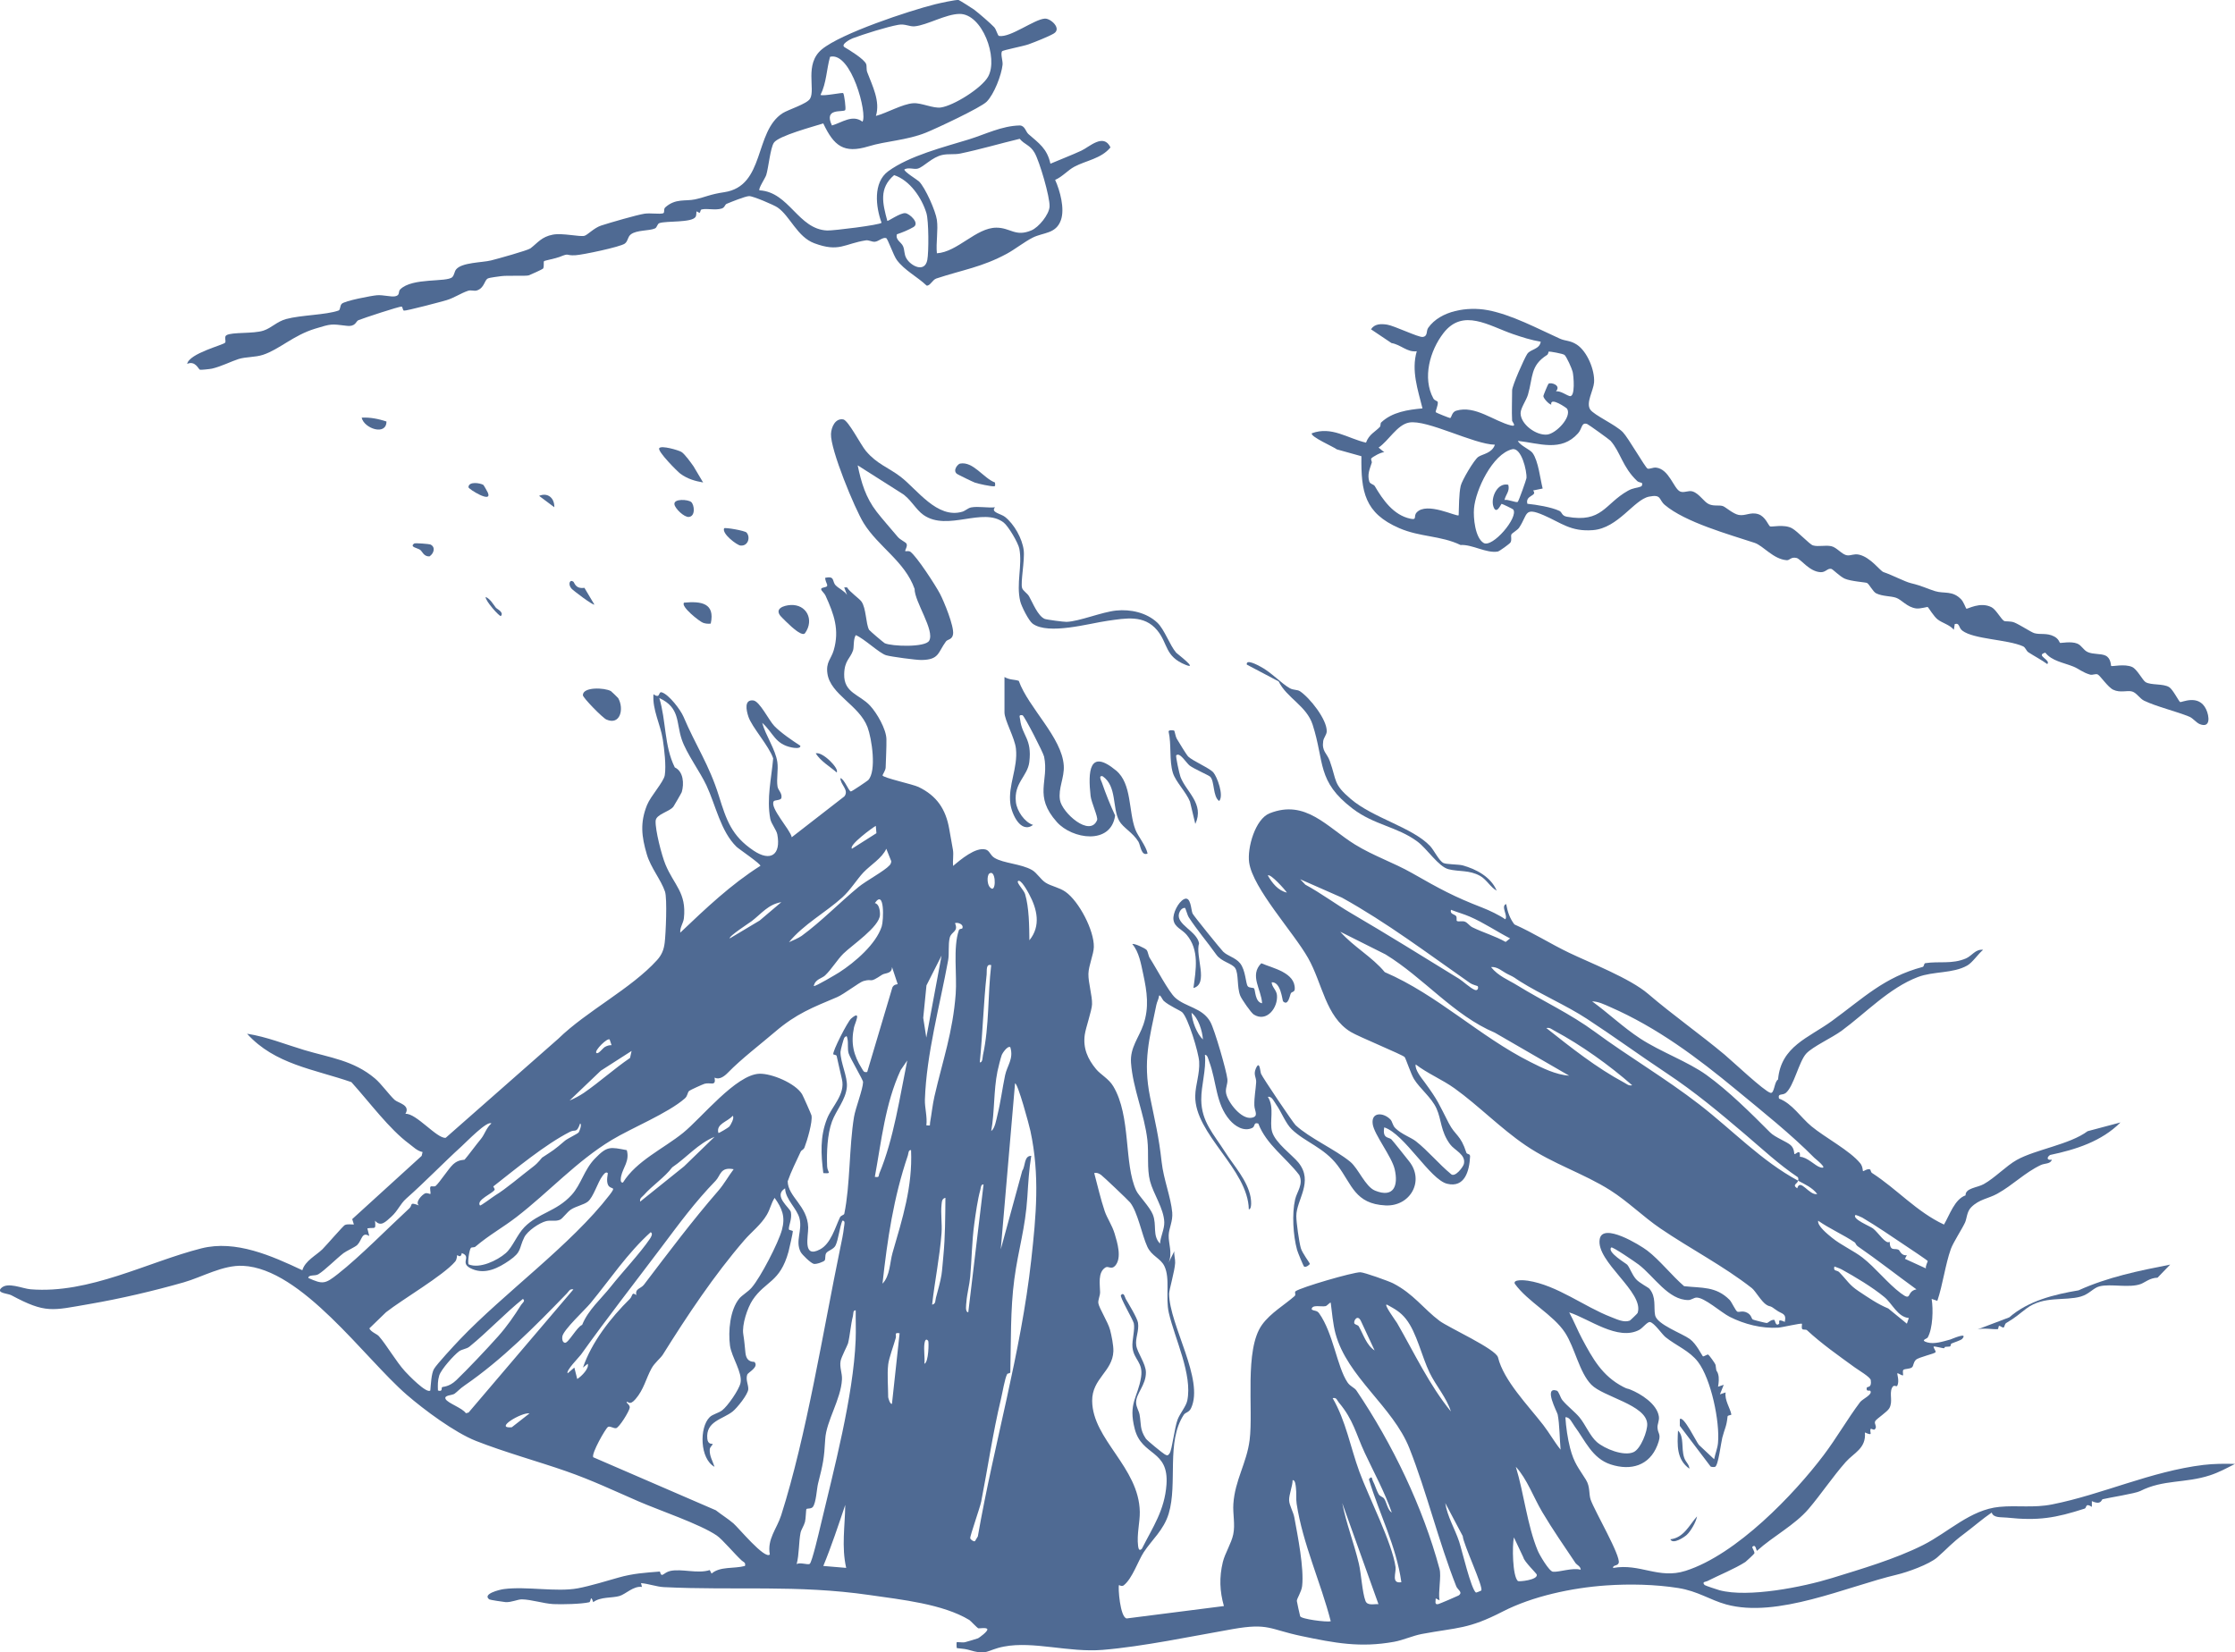 <?xml version="1.0" encoding="UTF-8"?>
<svg id="Layer_1" data-name="Layer 1" xmlns="http://www.w3.org/2000/svg" viewBox="0 0 973.67 719.91">
  <defs>
    <style>
      .cls-1 {
        fill: #4f6a93;
      }
    </style>
  </defs>
  <path class="cls-1" d="M750.78,220.59c1.07.44,4.31,3.3,6.66,3.75,2.95.57,5.14-1.41,8.56-.32,3.08.99,4.39,4.88,5.1,5.31.64.38,6.13-1.06,9.57.82,2.46,1.34,7.64,7.02,9.15,7.47,2.34.69,5.37-.22,7.97.34,2.44.53,4.63,3.68,6.89,3.98,1.65.22,2.94-.77,5.14-.3,5.05,1.07,9.25,7.12,10.72,7.61,3.8,1.28,9.36,4.2,11.85,4.8,5.25,1.27,6.85,2.33,10.63,3.5,3.96,1.22,7.56-.39,11.37,3.59,1.04,1.09,2.04,3.9,2.23,4.04.47.32,5.98-3.2,10.99-.63,1.96,1,4.17,5.29,5.52,6.01.52.28,2.77-.03,4.41.64,2.37.97,7.37,4.27,8.69,4.65,2.63.76,5.39-.22,8.58,1.4,2.12,1.07,2.39,2.7,2.61,2.83.33.19,4.83-.81,7.54.32,1.96.81,2.62,2.84,4.59,3.71,2.39,1.06,5.59.56,7.65,1.49,2.52,1.14,2.33,4.36,2.53,4.55.34.32,5.84-1.03,9.11.43,2.19.98,4.6,5.84,5.87,6.6,2.37,1.43,7.66.56,10.28,2.19,1.61.99,4.13,6.05,4.75,6.48.53.38,8.1-3.7,11.35,3.18,1.41,2.99,2.04,8.32-2.73,6.47-1.59-.62-2.9-2.56-4.62-3.27-5.53-2.28-14.25-4.35-19.65-6.95-1.94-.93-3.24-3.41-5.21-4-2.14-.64-5.18.71-8.28-.79-2.33-1.13-5.62-6.08-6.7-6.63-.91-.47-2.29.36-3.34.06-3.36-.97-4.85-2.52-7.3-3.51-4.29-1.74-9.37-2.41-12.22-6.06-4.5,1.19,2.6,3.16.85,4.97-2.62-1.9-5.5-3.37-8.21-5.12-1.02-.66-1.21-2.11-2.38-2.63-6.88-3.04-21.37-3.01-26.4-6.8-1.78-1.34-1.05-3.5-3.32-2.89l-.4,2.48c-1.9-2.25-4.97-2.85-7.11-4.53-1.62-1.27-3.96-5.16-4.24-5.36-.21-.15-3.3.84-5.06.61-3.96-.52-6.31-3.8-8.73-4.64-2.4-.83-5.87-.56-8.7-1.94-1.4-.68-2.99-4-3.99-4.52-.57-.3-7.1-.7-9.72-1.88-2.16-.97-5.1-4.07-5.82-4.25-1.61-.4-2.46,1.51-4.58,1.44-4.96-.15-8.71-5.76-10.57-6.2-2.5-.58-2.95,1.08-4.27.98-5.89-.44-10.23-6.32-14.02-7.57-11.07-3.65-30.22-8.96-39.14-16.54-2.66-2.26-1.29-4.73-6.84-3.59-6.6,1.35-13.4,13.75-24.48,14.6-9.66.74-13.81-3.22-21.4-6.49-8.72-3.76-6.79-.36-10.75,5.47-.65.96-3.06,2.36-3.3,2.84-.45.92.32,2.32-.44,3.57-.3.51-4.75,3.79-5.51,3.93-4.98.88-11.06-3.16-16.24-2.85-8.63-4.16-17.57-3.38-26.72-7.35-15.07-6.53-16.66-15.82-16.46-31.33l-10.73-2.99c-.9-.87-11.85-5.63-10.85-7.01,8.63-3.2,15.61,2.27,23.58,4.09,1.35-3.7,4.05-4.71,6.08-6.9.35-.38.16-1.55.51-1.88,4.84-4.58,11.65-5.56,18.02-6.14-2.01-8.11-4.96-16.46-2.49-24.91-4.13.6-6.93-2.89-11-3.55l-8.94-6c1.55-2.45,4.39-2.43,7-2.04,3.05.45,13.69,5.61,15.51,5.37,2.37-.32,1.42-2.58,2.42-3.99,5.36-7.56,17.23-9.29,25.8-7.7,10.59,1.96,22.01,8.14,31.59,12.45,2.44,1.1,4.4.66,7.37,2.6,4.51,2.96,7.87,11.16,7.49,16.45-.25,3.47-3.64,8.85-1.68,11.8,1.65,2.48,11.04,6.6,14.23,9.89,2.33,2.41,9.67,15.26,10.73,15.84.67.37,2.45-.56,3.7-.42,5.74.62,7.68,9.16,10.51,10.41,1.66.74,3.6-.57,5.37-.04,3.05.92,4.95,4.65,7.28,5.61,2.32.97,4.47.16,6.22.88ZM658.75,183.35c-.23-4.39,0-8.9,0-13.3,0-1.98,5.26-13.83,6.58-15.84,1.41-2.14,5.4-1.93,5.88-5.34-4.09-.67-8.16-1.97-12.07-3.31-10.51-3.61-21.81-11.43-30.31-.43-5.91,7.65-9.23,19.54-4.4,28.45.54,1,1.85,1.07,1.93,1.6.22,1.4-1.15,4.06-.87,4.42.2.27,5.88,2.51,6.22,2.53.67.03.65-2.58,2.67-3.19,8.29-2.51,16.48,4.63,24,6.45,2.52.61.38-1.77.36-2.03ZM677.86,170.46c2.18-.12,4.23,1.56,5.86,2.08,2.71.86,1.81-8.96,1.4-10.57-.39-1.54-2.56-6.35-3.5-7.3-.59-.6-6.62-1.62-6.95-1.5-.09.04-.13,1.13-.72,1.49-7.34,4.65-6.06,9.6-8.3,17.3-.72,2.47-3.2,5.8-3.21,8.06,0,4.83,6.83,9.82,11.58,9.31,3.86-.41,10.82-7.63,8.69-11.24-.23-.39-7.57-5.42-6.91-1.8-1.06-.19-3.42-2.7-3.44-3.76,0-.29,2.01-5.18,2.25-5.35,1.07-.77,5.64.69,3.25,3.27ZM651.27,193.75c-9.19-.14-29.64-11.09-37.42-9.65-5.23.97-8.88,7.93-13.27,10.9l2.48,2.06c-1.23-.23-5.27,2.07-5.67,2.69-.28.43.36,1.37.22,1.81-.84,2.69-2.08,5.16-1.06,8.28.36,1.09,1.89,1.13,2.38,1.96,3.48,5.91,8.08,12.63,15.52,14.19,3.11.66,1.17-1.04,2.72-2.73,4.42-4.81,17.52,2.04,18.29,1.23.17-3.81.08-9.17.89-12.82.51-2.29,5.84-11.41,7.69-12.64,1.92-1.27,5.94-1.55,7.21-5.28ZM715.26,210.38c-.09-.1-1.4-.21-2.05-.83-6.46-6.12-7.21-12.58-11.6-17.53-.45-.5-9.58-7.09-10.17-7.29-2.57-.87-2.1,1.97-3.97,4.06-7.34,8.24-16.86,4.32-26.22,3.29.97,2.06,5.31,3.76,6.39,5.24,2.57,3.52,3.34,11.34,4.42,15.52l-4.17.85c2.12,2.53-3.54,1.88-2.49,5.8,3.89.38,10.45,1.44,13.93,3.08,1.28.6.92,2.12,3.26,2.55,15.45,2.81,16.48-5.62,26.59-11.29,2.43-1.36,3.8-1.13,5.58-1.82.87-.34.7-1.4.5-1.63ZM661.2,218.65c.44-.33,3.76-9.79,3.8-10.34.25-3.12-2.24-13.57-6.25-12.58-8.54,2.1-15.94,17.72-16.61,25.85-.33,4.01.48,12.67,4.16,14.95,3.83,2.37,15.35-11.16,12.94-14.56-.16-.23-4.79-2.47-5.07-2.45s-2.29,5.16-3.6,1.08c-1.22-3.8,1.77-10.5,6.51-9.4.76,2.86-1.13,4.21-1.65,6.64,1.36-.43,5.09,1.31,5.77.81Z"/>
  <path class="cls-1" d="M424.47,4.28c1.71,1.26,7.29,6.09,8.64,7.56.99,1.08,1.48,3.72,2.15,3.83,4.97.8,15.27-7.27,19.93-7.56,2.53-.15,7.47,4.34,3.9,6.49-2.21,1.33-8.4,3.77-11.06,4.73-2.26.81-11.2,2.52-11.51,3.03-.71,1.15.42,4.22.25,5.84-.49,4.55-3.69,12.87-6.95,16.13-2.59,2.59-21.91,11.64-26.43,13.46-8.31,3.36-17.5,3.66-24.96,5.95-10.87,3.33-15.14-.19-19.77-9.97-4.09,1.32-19.5,5.38-21.52,8.41-1.55,2.32-2.35,10.97-3.34,14.11-.4,1.26-3.59,6.01-2.93,6.63,12.99.74,16.78,16.95,29.48,17.5,2.66.11,23.01-2.4,23.7-3.37-2.53-6.9-3.78-17.55,2.9-22.44,9.26-6.78,24.31-10.54,35.15-13.88,7.13-2.2,14.31-5.91,22.16-6.07,2.29.08,2.56,2.69,3.78,3.76,4.59,4.01,8.11,6.27,9.58,12.9,4.39-1.88,9.14-3.68,13.45-5.67,3.52-1.62,9.68-7.8,12.71-1.43-4.05,4.94-10.63,5.69-15.71,8.4-2.93,1.57-5.18,4.35-8.4,5.75,2.13,4.69,4.25,12.55,2.53,17.47-2.15,6.14-7.63,5.35-12.27,7.67-3.57,1.79-7.83,5.16-11.27,7.02-10.94,5.91-19.26,7-30.75,10.81-1.69.56-2.75,3.34-4.23,3.08-4.06-3.87-9.61-6.59-12.99-11.16-1.46-1.97-3.94-9.3-4.65-9.53-1.5-.47-3.27,1.47-4.95,1.6-1.24.1-2.57-.82-3.91-.61-9.41,1.47-11.56,5.31-22.43,1.26-7.46-2.78-10.53-11.8-16-15.59-1.57-1.09-10.77-5.01-12.39-4.95-1.72.06-7.82,2.53-9.81,3.37-.79.33-.77,1.66-2.23,2.07-2.99.83-6.16-.2-8.67.38-.57.13-.55,1.27-.76,1.39-.37.2-1.34-.65-1.42-.56-.19.22.04,1.68-.47,2.44-1.73,2.57-12.64,1.64-15.69,2.66-1.04.35-.98,1.89-1.99,2.34-2.51,1.12-7.98.62-10.5,2.59-1.47,1.14-1.19,2.95-2.63,4.01-1.98,1.46-18.48,4.93-21.58,5.08-4.46.22-2.26-1.14-6.85.73-1.55.63-6.49,1.58-6.73,1.83-.38.4.16,2.38-.46,3.27-.2.28-5.82,2.82-6.25,2.94-1.34.38-9.54-.04-12.02.34-1.36.21-4.85.58-5.73.99-1.63.76-1.45,4.1-4.78,5.22-1.24.42-2.53-.3-3.89.16-3.23,1.1-5.98,3.06-9.3,4.07-2.17.66-17.67,4.75-18.61,4.57-.61-.12-.52-1.67-1.03-1.75-.98-.14-16.62,5.02-18.82,5.92-1.17.48-1.09,2.92-5.13,2.44-6.83-.81-6.45-.96-13.76,1.27-9.46,2.89-15.58,9.05-22.69,11.38-3.39,1.11-7.51.84-10.66,1.84-2.95.93-7.7,3.31-11.57,4.18-.84.19-4.72.59-5.21.48-.65-.15-1.99-4.12-5.58-2.55.91-4.58,15.72-8.22,16.53-9.24.55-.69-.59-2.56.62-3.27,2.42-1.43,11.7-.53,16.12-2,3.6-1.2,5.73-3.91,9.91-5.05,6.31-1.72,17.39-1.77,22.74-3.68.92-.33.53-1.97,1.39-2.91,1.23-1.34,13.07-3.57,15.39-3.76,2.65-.22,6.14.83,7.94.45,2.26-.47,1.16-1.99,2.16-2.99,5.25-5.28,20.33-2.99,22.71-5.37.87-.87.91-2.42,1.65-3.34,2.49-3.09,11.3-2.95,15.2-3.91,2.56-.63,16.02-4.37,17.18-5.26,3.18-2.41,4.8-5.05,9.81-5.99,4.24-.79,11.66,1.06,13.74.51,1.31-.34,4.16-3.45,7.25-4.46,3.53-1.16,15.66-4.69,18.93-5.17,2.51-.37,6.42.29,8.04-.16.89-.25.05-1.77.99-2.61,4.47-4,8.8-2.56,12.96-3.47,4.73-1.04,6.46-2.2,12.69-3.12,17.94-2.65,12.97-26.36,25.43-34.41,2.43-1.57,10.6-4.03,11.97-6.31,2.46-4.09-2.59-15.07,5.11-21.49,8.38-6.99,37.97-16.8,49.33-19.65,1.79-.45,9.16-2.09,10.3-1.87.4.08,6.1,3.71,6.86,4.26ZM381.57,50.51c4.75-1.25,11.58-5.23,16.3-5.54,3.51-.24,8.66,2.33,11.99,1.86,5.58-.79,17.81-8.4,20.62-13.46,4.52-8.14-2.57-27.4-12.46-27.31-5.95.05-14.09,4.87-19.5,5.4-2.35.23-4.19-1.2-7.19-.65-5.02.91-14.96,4.03-19.91,5.89-.98.37-5.44,2.71-3.44,3.89s8.51,5.13,9.36,7.32c.34.88.02,2.35.46,3.52,2.23,5.91,5.78,12.69,3.78,19.1ZM375.73,53c2.26-3.08-4.8-30.6-14.12-28.26-1.59,5.67-1.52,11.28-4.16,16.62,1.44.62,9.58-1.16,9.89-.78.47.58,1.29,6.97.87,7.4-1.05,1.1-9.52-1.17-5.78,6.68,4.37-1.25,8.94-4.92,13.28-1.66ZM408.15,95.81c.63,4.39-.46,9.99,0,14.54,9.02-.56,17.08-11.15,25.91-11.16,6.17,0,8.25,4.13,15.25,1.19,3.24-1.36,7.77-6.95,7.93-10.4.19-4.11-4.34-19.61-6.53-23.43-1.98-3.43-4.34-3.49-6.48-6.07-8.64,2.07-17.2,4.61-25.91,6.42-2.51.52-5.03.03-7.72.59-4.54.94-8.09,5.17-10.74,5.96-1.68.5-3.9-.68-5.83.34-.62.76,5.7,4.61,6.35,5.27,2.76,2.78,7.22,12.87,7.77,16.74ZM390.73,102.08c-.71,2.46,1.88,3.38,2.67,5.16.75,1.69.4,3.41,1.42,5.23,1.89,3.4,8.04,6.58,9.16.77.66-3.43.64-16.95-.38-20.36-2-6.64-7.24-14.37-14.08-16.58-6.71,5.72-5.01,12.3-2.97,19.92.29.31,5.65-3.57,7.86-3.35,1.82.18,6.43,4.35,3.55,6.05-2.08,1.23-4.91,2.38-7.22,3.15Z"/>
  <path class="cls-1" d="M266.14,301.1c.19.11,3.05,2.85,3.16,3.04,2.67,4.6.94,12.05-5.15,9.33-1.68-.75-10.21-9.48-10.22-10.59-.03-3.7,9.4-3.34,12.21-1.78Z"/>
  <path class="cls-1" d="M306.31,210.2c-3.71-.64-6.84-1.59-9.9-3.81-1.24-.9-10.16-9.84-9.21-11.14.94-1.29,8.18.82,9.6,1.61s4.24,4.77,5.33,6.3l4.18,7.04Z"/>
  <path class="cls-1" d="M344.84,273.07c-.74-.61-4.29-4.06-4.84-4.73-2.58-3.18,1.37-4.55,4.34-4.74,7-.44,10.5,6.44,6.39,12.22-1.08,1.53-4.78-1.82-5.89-2.75Z"/>
  <path class="cls-1" d="M433.47,210.22c-.03.68.36,1.63-.42,1.66-1.5.05-6.75-1.07-8.35-1.62-.84-.29-7.44-3.51-7.82-3.81-1.97-1.57.46-4.3,1.35-4.47,5.74-1.1,10.19,6.35,15.24,8.24Z"/>
  <path class="cls-1" d="M309.62,271.69c-1.14.14-2.27.03-3.35-.36-1.54-.55-9.9-7.15-8.26-8.77,7.43-.69,13.6.15,11.62,9.13Z"/>
  <path class="cls-1" d="M325.23,232.02c1.78,2,.73,6.01-2.67,5.66-1.47-.15-8.16-5.1-7.1-7.52.46-.45,9.02,1.03,9.77,1.86Z"/>
  <path class="cls-1" d="M301.12,218.72c1.38,1.19,1.98,6.26-1.06,6.5-2,.16-5.91-3.55-6.24-5.46-.45-2.61,5.95-2.2,7.3-1.04Z"/>
  <path class="cls-1" d="M168.36,183.63c0,6.35-9.76,3.08-10.8-1.67,3.73-.21,7.31.54,10.8,1.67Z"/>
  <path class="cls-1" d="M183.06,239.57c-1.18-.87-4.76-1.21-2.62-2.77.46-.33,6.6.22,7.01.4,2.41,1.07,1.63,3.91-.35,5.21-2.49.12-3.12-2.16-4.04-2.84Z"/>
  <path class="cls-1" d="M210.55,211.24c.17.1,1.78,2.91,1.99,3.42,2.02,4.9-8.48-1.61-8.46-2.38.07-2.7,5.11-1.83,6.47-1.04Z"/>
  <path class="cls-1" d="M249.79,253.44c.51.39.87,3.24,4.81,2.66l4.33,7.29c-.49.49-9.27-6.1-10.02-7.01-1.58-1.94-.64-4.09.87-2.95Z"/>
  <path class="cls-1" d="M364.49,336.53c-3.09-2.69-6.86-4.78-9.13-8.3,2.87-.98,10.46,6.69,9.13,8.3Z"/>
  <path class="cls-1" d="M241.49,221l-6.64-4.97c3.87-1.61,6.74,1.02,6.64,4.97Z"/>
  <path class="cls-1" d="M216.03,264.76c.45.57,3.65,1.97,2.18,3.62-.44.5-6.91-6.65-6.63-8.31,2.1.96,3.13,3.01,4.45,4.69Z"/>
  <g>
    <path class="cls-1" d="M377.31,196.56c4.68,5.6,9.7,7.08,15.03,11.15,7.19,5.51,15.93,18.44,26.87,15.24,1.39-.41,2.45-1.62,3.92-1.89,3.11-.56,7.11.29,10.35-.04-2.03,2.21,2.58,2.78,4.35,4.18,4.01,3.17,7.51,9.42,8.14,14.49.54,4.33-1.44,14.03-.7,16.47.39,1.28,2.26,2.27,3.04,3.64,1.57,2.74,3.77,8.5,6.79,9.83.78.34,8.35,1.34,9.52,1.3,5.54-.17,15.36-4.31,21.72-4.94,6.21-.62,13.17.9,17.82,5.27,3.15,2.96,5.44,9.88,8.26,13.12.3.35,9.9,7.61,4.1,5.28-9.17-3.69-7.61-9.3-12.38-15.05-5.74-6.91-13.77-5.24-21.64-4.14-7.88,1.1-25.7,6.27-32.61,1.26-1.74-1.26-4.88-7.54-5.42-9.76-1.85-7.68.99-15.51-.39-22.88-.47-2.54-4.79-9.86-6.84-11.44-9.06-6.94-24.38,4.07-34.93-3.3-3.39-2.36-5.77-7.27-9.61-9.51l-19.05-12.1c1.58,7.59,3.48,14.01,8.27,20.22,2.41,3.12,6.26,7.45,9.18,10.94,1.09,1.3,3.41,2.28,3.79,2.92.69,1.13-.83,2.99-.48,3.32.13.12,1.5-.28,2.2.25,2.84,2.11,10.97,14.63,12.9,18.32,1.78,3.39,6.18,14.16,5.7,17.55-.35,2.5-2.38,2.22-3.1,3.19-3.56,4.84-2.87,7.99-10.68,8.09-2.32.03-13.21-1.42-15.37-2.06-3.02-.89-9.61-7.31-13.25-8.77-1.15,1.86-.7,5.22-1.18,6.65-1.19,3.58-3.73,4.29-3.86,10.37-.18,8.22,6.67,8.74,11.28,13.71,2.96,3.18,7.03,10.2,7.12,14.57.07,3.42-.22,8.71-.33,12.36-.04,1.33-1.39,3.12-1.36,3.44.08,1.04,13.23,3.87,15.67,5.05,8.01,3.86,11.87,9.72,13.37,18.21.53,3.04,1.15,6.26,1.63,9.17.37,2.23-.15,4.75.05,7.02,3.23-2.67,9.77-8.32,14.18-7.15,1.78.47,1.96,2.47,3.87,3.64,3.93,2.4,11.52,2.55,16.33,5.28,2.18,1.24,3.78,4.19,6.04,5.59,2.43,1.5,5.85,2.02,8.55,3.91,5.9,4.13,12.54,16.89,12.36,24.06-.08,3.24-2.28,8.09-2.36,11.67-.09,3.9,1.72,9.61,1.58,13.29-.1,2.73-2.77,10.28-3.18,13.3-.79,5.84,1.26,10.49,4.93,14.93,1.99,2.41,5.53,4.18,7.49,7.47,7.85,13.13,4.56,33.74,10.01,45.46.99,2.13,5.89,7.07,7.23,10.43,1.85,4.67-.31,9.11,3.13,12.66.2-3.06,1.96-6.3,1.86-9.33-.19-5.92-4.73-12.26-6.21-17.9-1.42-5.41-.48-12.01-1.16-17.96-1.29-11.24-6.31-22.3-7.13-33.59-.47-6.59,3.43-10.92,5.38-16.57,2.62-7.58,1.59-14.38-.05-22.01-.95-4.42-1.84-9.78-4.75-13.11.65-.52,5.6,1.8,6.2,2.52.69.83.72,2.5,1.42,3.57,2.67,4.1,8.19,14.65,11.03,17.23,4.61,4.18,11.89,4.33,15.35,10.59,1.87,3.38,7.03,21.27,7.41,24.9.23,2.26-1.01,3.94-.55,6.23.77,3.84,6.53,11.38,11.07,10.61,3.34-.57,1.28-2.96,1.23-5.39-.08-3.78.59-6.7.79-10.1.12-2.11-1.32-3.24-.15-5.93,1.72-3.94,1.84,1.2,2.29,2.28.69,1.66,13.96,21.37,15.04,22.37,6.03,5.61,17.24,10.55,23.78,15.92,3.63,2.99,6.55,10.85,10.86,12.6,8.17,3.32,10.19-2.21,8.52-9.36-1.28-5.48-8.91-15.06-9.56-19.6-.79-5.51,4.78-5.12,7.71-2.04.96,1.01.84,2.51,2.2,3.83,2.7,2.63,6.84,4.03,8.9,5.66,5.36,4.22,9.95,9.88,15.25,14.25,1.71,1.79,5.37-3.07,5.66-4.39.93-4.13-4.03-5.84-6.03-8.56-4.2-5.73-3.64-10.6-5.93-15.63-2.18-4.78-7.22-8.6-9.77-12.76-1.33-2.17-3.58-8.98-4.08-9.59-.83-1-20.07-8.86-23.52-10.97-10.94-6.69-12.27-21.09-18.53-32.16-6.33-11.2-24.08-30.34-25.69-41.63-.91-6.37,2.64-18.93,8.89-21.43,15.75-6.29,25.1,6.11,37.19,13.57,8.09,4.99,16.89,7.91,24.92,12.48,12.05,6.87,18.1,10.2,30.59,15.04,3.05,1.18,7.39,3.25,9.98,5.07,1.33-1.46-2.11-5.75.4-6.64.58,3.24,1.55,6.26,3.59,8.88,8.15,3.62,15.78,8.49,23.81,12.34,9.26,4.44,26.53,11.13,34.45,17.92,10.51,9.02,23.12,17.94,33.31,26.48,3.49,2.93,17.21,15.89,19.97,16.63,1.76.47,1.62-4.87,3.31-5.8,1.28-14.5,13.27-18.09,23.47-25.51,13.68-9.95,22.73-19.07,39.53-23.54.68-.18.5-1.53,1.15-1.64,5.94-.95,11.62.56,17.72-2.07,2.62-1.13,4.19-4.19,7.47-3.74-2.2,1.81-4.63,5.53-6.89,6.82-6.3,3.58-14.68,2.42-21.55,5.04-12.49,4.77-22.73,15.7-33.15,23.36-4.19,3.08-12.55,6.88-15.42,9.93-3.22,3.42-5.46,14.38-8.98,17.22-1.42,1.14-3.56-.02-2.93,2.43,5.73,2.12,9.43,8.19,14.12,12.07,5.93,4.92,16.77,10.57,21.28,16.13,1.14,1.41,1.06,3.28,1.18,3.4.22.22,1.92-1.27,3.16-.69.17.08.25,1.16.77,1.5,10.83,6.98,19.51,16.97,31.37,22.48,2.5-4.28,4.64-11.04,9.39-12.72-.08-3.22,5.05-3.3,7.93-4.9,4.8-2.66,9.81-7.98,14.4-10.54,8.23-4.59,23.01-6.67,30.85-12.52l14.32-3.81c-8.25,8.26-19.46,11.82-30.7,14.18-1.71,1.25-1.16,2.39.78,2.04-.52,1.94-3.09,1.53-4.74,2.31-7.11,3.36-12.1,8.69-19.04,12.54-3.84,2.13-7.84,2.34-11.36,5.9-1.92,1.94-1.86,4.9-2.67,6.65-1.25,2.73-5.15,8.68-6.16,11.48-2.45,6.85-3.5,15.55-5.9,22.62l-2.48-.84c.74,4.48.53,12.85-1.72,16.82-.35.62-3.47,1.18-.19,2.12,3.13.9,6.97-.43,10.04-1.25.5-.13,8.03-3.53,5.16-.25-.51.58-3.92,1.65-4.76,2.06-.21.1-.09,1.24-.73,1.26-3.52.08-1.52.52-2.37.72-.53.12-4.26-1-4.59-.69-.03.71,1.18,2.01.84,2.47-.49.66-7.36,2.13-8.54,3.28-1.15,1.12-1.02,2.63-1.62,3.2-.99.93-3.3.59-3.85,1.22-.46.52.04,2.08-.14,2.3-.31.38-2.24-1.11-2.48-.83-.18.2.99,3.37,0,5.35-.42.85-1.48-.88-2.35,1.03-1.2,2.65.53,5.93-1.15,8.84-.96,1.66-5.44,4.47-6.11,5.57-.73,1.21,1.21,2.63-.37,3.72-.29.2-1.49-.5-1.59-.33-.85,1.37,1.57,3.4-2.56,1.58.63,6.95-4.81,8.87-8.34,12.86-5.72,6.48-10.78,14.1-16.16,20.41-6.09,7.13-15.49,11.93-22.47,18.26-.37.17-.53-3.29-2.07-1.66-.24.26,1.03,1.83.91,2.78-.04.27-3.69,3.62-3.92,3.77-4.66,2.99-11.57,5.77-16.59,8.33-.65.33-2.56.25-1.18,1.72.23.25,5.51,2,6.47,2.26,12.56,3.37,36.49-1.43,49.03-5.31,12.41-3.84,27.57-8.26,39.67-14.37,11.11-5.61,20.58-15.4,33.23-16.63,7.8-.76,14.78.55,23.01-1.08,21.84-4.33,43.01-14.42,65.92-17.2,4.31-.52,9.36-.58,13.7-.43-3.55,1.83-7.02,3.7-10.84,4.95-10.82,3.55-20.4,1.76-30.39,6.85-2.2,1.12-13.69,2.88-16.42,3.58-.55.14-.49,2.73-4.68.82v2.5c-2.98-1.92-2.18.46-3.13.76-12.71,4.1-20.18,5.39-33.95,3.92-2.32-.25-5.81.24-6.55-2.2-4.13,2.83-7.88,6.15-11.85,9.12-5.87,4.39-7.31,6.43-11.86,10.4-3.58,3.13-13.19,6.5-17.56,7.53-22.05,5.23-52.13,19.11-74.41,12.98-7.09-1.95-12.26-5.78-20.94-7.16-9.95-1.58-21.19-1.82-31.29-1.12-14.98,1.03-32.11,4.69-45.15,11.39-15.11,7.76-19.34,6.81-35.14,9.75-4.03.75-8.14,2.69-12.18,3.42-14.75,2.66-25.8.54-40.3-2.5-14.09-2.95-14.23-5.8-30.05-3.03-17.56,3.07-39.04,7.61-56.61,9.05-14.77,1.21-30.2-3.93-43-1.44-7.87,1.53-6.72,4.06-15.86,1.3-1.22-.37-4.55-.52-4.71-.69-.08-.09-.09-2.4,0-2.49.22-.21,2.67.25,3.69-.04,1.23-.35,4.88-1.38,5.64-1.7.36-.16,4.68-3.21,3.97-4.07-.6-.74-3.5-.11-3.95-.3-.39-.16-3.43-3.34-3.8-3.57-11.54-7.01-29.65-8.89-43.61-10.91-31.36-4.54-58.53-1.92-89.49-3.43-3.14-.15-6.72-1.49-9.97-1.75l.41,1.66c-3.71-.51-7.09,3.16-9.77,3.95-3.29.98-8.22.25-11.46,2.69-1.26-3.69-.91-.16-1.74.04-3.35.8-12.05.99-15.67.8-4.21-.23-9.63-2-13.65-2.06-1.84-.03-4.5,1.35-7.12,1.2-.69-.04-6.78-.96-7.07-1.17-3.25-2.36,4.41-4.26,6.31-4.51,9.78-1.29,22.92,1.38,32.2-.33,5.27-.97,13.52-3.48,17.78-4.69,6.31-1.79,11.52-2.11,18-2.62.83,3.11,1.52.4,4.54-.26,4.97-1.08,11.93,1.33,17.18-.38l.8,1.53c3.7-3.25,9.84-2.03,14.55-3.33.39-1.6-.59-1.6-1.4-2.34-3.09-2.81-8.41-9.22-10.88-10.91-7.27-4.97-25.08-10.97-34.01-14.85-11.12-4.83-20.16-9.17-31.68-13.2-11.84-4.14-26.66-8.23-39.2-13.16-9.32-3.67-22.67-13.61-30.17-20.11-18.49-16.02-45.69-54.95-71.36-56.19-8.76-.42-17.76,4.91-25.83,7.21-13.15,3.75-27.45,7.1-41.16,9.46-16.23,2.79-18.89,4.2-33.93-3.85-1.49-.8-6.5-.88-4.51-3.01,2.79-2.99,9.29.13,12.91.42,25.69,2.07,50.9-11.87,74.39-17.83,14.95-3.79,30.67,3.26,44,9.53,1.18-4.1,5.96-6.44,8.74-9.14,1.42-1.38,9.11-10.29,9.77-10.56,1.29-.53,2.61-.2,3.94-.24l-.73-2.34,30.26-27.55.39-1.67c-2.37-.47-4.02-2.24-5.85-3.6-8.66-6.41-16.96-17.75-25.16-26.86-16.21-5.63-33.38-7.71-45.44-21.08,8.53,1.31,16.55,4.6,24.89,7.1,11.14,3.34,21.45,4.46,30.84,12.4,2.74,2.31,6,6.93,8.54,9.31,1.47,1.37,7.04,2.18,4.71,6.09,4.6-.43,13.79,10.93,17.55,10.44l49.04-43.16c12.39-12.1,31.79-21.83,43.03-34.26,2.03-2.25,2.94-4.46,3.32-7.48.49-3.86,1.17-19.36.14-22.39-1.75-5.15-6.21-10.39-7.91-16.19-2.29-7.78-3.01-13.8.08-21.48,1.62-4.03,7.27-10.06,7.74-13.03.65-4.09-.22-11.39-.88-15.64-1.05-6.66-4.58-12.85-4.05-19.63,3.21,2.25,1.92-1.38,3.69-.8,3.1,1.01,8.1,7.57,9.38,10.58,5.31,12.53,11.22,21.01,15.4,34.46,3.31,10.61,5.56,17.48,15.16,23.91,7.43,4.98,11.96,1.79,10.33-7.02-.38-2.07-2.65-4.61-3.08-6.89-1.65-8.83.51-17.49,1.27-26.3-1.85-5.48-9.28-13.56-10.8-18.18-.94-2.84-1.9-7.52,2.14-7.05,2.79.33,6.76,8.63,9.15,11.13,2.78,2.9,7.95,6.43,11.34,8.61.19,1.46-2.91.92-3.68.76-7.4-1.47-7.99-6.3-12.93-10.75,1.41,5.39,5.8,11.58,6.59,17.09.49,3.4-.45,7.39.09,10.71.26,1.58,2.12,2.9,1.68,4.94-.23,1.08-2.93.87-3.31,1.41-1.95,2.76,7.18,12.35,7.82,15.7l22.93-17.8c2.16-2.78-1.76-5.07-1.73-7.95,1.71.34,3.63,5.77,4.56,5.8.45.01,7.22-4.6,7.53-4.92,3.77-3.91,1.56-18.22-.28-23.09-3.63-9.61-16.12-14.18-17.46-23.3-.74-5.07,1.59-6.32,2.73-10.18,2.61-8.9.11-15.78-3.57-23.84-.75-1.65-3.49-3.04-.6-3.58,2.69-.49.56-1.65.44-4.15,4.4-.99,2.92,1.55,4.6,3.27,1.38,1.42,3.73,2.34,4.96,4.2l-1.25-3.31h1.24c1.08,1.91,5.35,4.86,6.27,6.16,2.09,2.95,1.87,9.57,3.31,12.3.21.4,6.42,5.67,6.82,5.85,3.08,1.42,17.61,1.9,19.35-1.05,2.62-4.44-6.4-17.08-6.33-22.61-4.24-11.99-15.79-18.31-22.19-28.67-3.91-6.33-14.53-32.07-14.23-38.84.13-2.98,1.86-6.92,5.33-6.33,2.2.37,7.6,11.04,9.92,13.82ZM331.25,377.24c.46-.68-9.45-7.4-10.38-8.31-6.92-6.75-9.04-18.05-13.12-26.77-2.78-5.93-8.7-13.93-10.75-20-2.51-7.42-.61-13.79-9.78-18.05,3.02,9.91,2.08,20.86,6.75,30.23,3.81,1.78,4.09,7.13,3.04,10.74-.1.35-3.38,6.01-3.63,6.34-1.7,2.28-7.61,3.28-7.76,6.23-.2,4.01,2.63,14.99,4.28,18.98,3.71,8.99,9.25,12.28,8.04,23.4-.23,2.16-1.81,4.03-1.58,6.3,11.02-10.48,22.07-21,34.89-29.1ZM381.81,363l-.27-3.19c-1.25.62-11.95,8.46-10.39,9.96l10.66-6.77ZM387.53,377.01c.47-.52.73-1.12.74-1.82l-2.16-5.41c-1.8,4.08-6.87,7.06-9.99,10.35-2.71,2.86-5.66,7.68-9.17,10.85-7.3,6.61-16.85,11.69-23.24,19.51,1.4-.56,4.48-1.98,5.54-2.76,8.57-6.26,16.5-14.49,24.81-21.32,3.22-2.64,11.24-6.94,13.46-9.4ZM430.99,380.58c-1.15.84-1.16,5.89,1.24,6.63,1.83.07,1.44-8.58-1.24-6.63ZM560.63,388.88c-.78-1.24-7.22-8.45-8.31-7.46,1.83,3.2,4.47,6.62,8.31,7.46ZM643.73,429.62c-.12-.12-2.24-.59-3.26-1.3-18.33-12.8-36.28-26.39-55.86-37.24l-18.17-8,2.22,2.34c6.81,3.69,13.38,8.6,19.97,12.45,15.96,9.34,31.23,18.86,46.94,28.51,1.8,1.11,4.9,4.1,6.93,4.89,1.45.57,1.65-1.21,1.23-1.64ZM448.44,409.67c5.15-6.3,3.38-13.66-.16-20.21-.44-.82-3.63-6.8-4.83-5.55-.65.68,2.63,3.97,3.12,5.6,1.76,5.87,1.81,14.03,1.88,20.16ZM384.12,403.63c.85-2.66,1.32-16.51-3-10.17,1.9.33,2.31,3.42,2.23,5.16-.24,5.2-12.15,13.13-15.94,16.86-2.69,2.65-5.01,6.66-7.97,9.5-1.37,1.31-4.31,1.58-4.92,4.61.46.42,9.86-5.17,11.08-5.95,6.88-4.43,16.06-12.32,18.52-20.02ZM340.39,393.05c-5.75.95-8.74,5.09-12.92,8.27-.99.75-10.33,6.79-9.52,7.51l13-7.78,9.44-8ZM657.86,408.84c-5.87-3.03-11.45-6.85-17.54-9.48-2.61-1.13-5.56-1.94-8.22-2.99-.51,2.02,1.52,1.81,2.26,2.76.4.51.05,1.85.31,2.09.52.46,2.42-.09,3.46.31,1.29.49,2.03,1.85,3.35,2.49,4.71,2.31,9.87,3.77,14.45,6.36l1.93-1.54ZM419.18,404.54c.92-1.74-1.84-2.84-3.15-2.35,1.69,3.77-1.62,3.58-2.29,6.39-.74,3.08-.15,6.85-.68,9.77-3.57,19.57-9.46,40.79-10.13,60.73-.12,3.45,1.12,7.59.63,11.2,2.15.18,1.39.14,1.63-1.24.67-3.75,1.06-7.7,1.91-11.41,3.65-15.87,7.98-27.81,9.25-44.58.62-8.2-1.23-20.13,1.37-27.76.25-.73,1.39-.62,1.45-.74ZM603.55,415.79l-19.66-9.86c5.76,6.57,13.9,10.96,19.37,17.6,22.96,9.88,41.24,28,63.47,39.17,5.3,2.66,10.84,5.47,16.89,5.96l-32.37-18.73c-17.92-7.55-31.07-23.99-47.7-34.15ZM403.54,452.05l6.65-35.73-6.58,13-1.41,14.15,1.34,8.58ZM431.81,420.48c-2.41-.71-1.82,2.53-1.98,4.05-1.38,12.69-1.72,25.58-2.99,38.33,1.28.13,1.17-2.2,1.38-3.17,2.81-12.82,2.05-26.29,3.59-39.2ZM391.07,428.74l-2.47-7.43c-.04,3.07-2.96,2.47-4.34,3.38-6.11,4.04-3.53,1.41-8.16,2.75-1.68.49-8.51,5.75-11.39,6.97-10.69,4.53-17.75,7.17-27.04,15.12-6.53,5.58-14.7,11.79-20.58,17.83-1.51,1.55-3.7,3.21-5.78,2.14.71,4.03-1.76,1.89-4.39,2.68-.87.26-6.3,2.74-6.68,3.09-.83.74-.57,2.13-1.89,3.29-7.31,6.43-23.08,12.81-31.81,18.07-15.29,9.22-27.43,22.71-41.47,33.55-6.07,4.69-11.85,7.77-18,12.99-.43.37-1.57.16-1.91.49-.72.71-1.55,6.56-.98,7.2,4.82,2,12.42-1.68,16.13-4.88,3-2.59,4.92-8.05,8.17-11.36,6.06-6.18,13.9-6.75,20.51-13.98,4.26-4.67,5.43-11,10.24-15.94,5.35-5.49,6.52-4.99,13.83-3.61,1.34,4.65-1.66,7.62-2.44,11.27-.16.77-.62,3.09.77,2.85,5.88-9.49,17.58-14.7,26.17-21.63,8.08-6.52,23.09-25.47,33.3-25.78,5.36-.16,15.61,4.14,18.55,8.89.43.7,4.01,8.76,4.11,9.26.56,2.77-1.89,11.04-3.04,13.97-.43,1.08-1.33,1.09-1.67,1.86-1.94,4.24-4.13,8.47-5.65,12.88.1,6.78,8.67,10.66,8.93,20.09.1,3.69-2.6,13.71,5.18,9.56,4.7-2.5,6.56-9.5,8.65-13.92.45-.95,1.77-.98,1.9-1.61,2.59-12.52,2.07-29,4.23-42.17.6-3.68,3.89-12.08,3.95-15.18.02-.96-5.65-10.41-6.29-12.51-.57-1.88-.12-4.35-.47-6.07-.28-1.39-.28-1.89-1.4-.78-.23.23-1.67,5.39-1.68,6.22-.05,4.67,3.15,10.75,2.78,15.26-.46,5.59-4.69,10.16-6.5,15.11-2.05,5.62-2.34,13.48-2.1,19.5.11,2.71,2.38,3.21-1.66,2.93-1.05-8.19-1.48-15.88,1.63-23.73,2.17-5.48,8.06-10.59,6.47-17.2-.8-3.32-1.51-6.73-2.28-10.06-.14-.62-1.38-.57-1.46-.72-.56-1.11,6.23-14.29,7.73-15.59,4.8-4.15,1.65,2.06,1.28,3.8-1.44,6.86-.27,12.1,3.46,18,.65,1.03.77,1.75,2.29,1.44l10.97-36.85c.72-1.46,2.19-1.27,2.32-1.42ZM783.36,514.38c.11-.46.14-1.12-.15-1.5-8.29-5.56-15.58-12.4-23.16-18.84-11.17-9.5-21.52-18.19-34.1-26.55-11.61-7.71-22.97-16-34.58-23.59-9.1-5.96-19.91-10.52-29.3-16.42-2.76-1.74-1.63-1.35-5.2-3.06-2.38-1.14-4.41-3.35-7.31-3.1,3.08,3.92,7.61,5.61,11.51,8.02,11.16,6.87,22.94,12.26,33.8,20.25,14.68,10.81,30.66,20.16,45.45,31.61,14.57,11.28,27.08,24.65,43.04,33.2-.32,1.37-2.78,1.77-.41,3.32,1.34-4.62,5.19,3.26,8.72,2.49-2.12-2.81-5.38-4.24-8.31-5.81ZM506.89,435.97c-.49-.44-1.33-2.67-1.94-2.2-.12,1.43-.91,2.66-1.19,4.05-3.02,14.73-5.91,24.45-2.73,40.17,2.22,10.97,3.78,16.94,5.05,28.36.83,7.45,4.02,15.31,4.6,21.89.34,3.83-1.47,6.93-1.55,9.95-.1,3.81,1.75,7.64-.03,11.93l2.48-4.98c-.17,1.7.46,3.43.37,5.11-.19,3.58-2.66,11.85-2.64,13.45.17,13.69,15.39,37.36,9.58,49.79-.91,1.95-2.46,1.8-3.18,2.9-7.76,11.84-2.59,29.82-6.57,43.07-2.15,7.14-7.36,11.43-10.86,16.78-2.5,3.82-4.94,11.42-8.7,14.43-.93.74-2.03-.18-2.09-.09-.49.84.45,14.07,3.34,14.54l42.36-5.4c-1.85-6.51-2.06-12.54-.47-19.16.92-3.81,3.73-8.17,4.54-12.08.91-4.38-.24-8.85.05-13.25.69-10.42,5.79-17.72,7.08-27.8,1.7-13.36-2.4-39.43,5.42-50.28,3.73-5.17,9.88-8.67,14.18-12.49.76-.68-.22-1.63.43-2.1,2.42-1.74,24.94-8.3,28.2-8.27,1.67.01,12.43,3.87,14.28,4.82,8.88,4.56,13.23,11.1,20.22,16.35,3.94,2.95,24.6,12.27,25.49,15.94,2.43,10.04,13.11,20.92,19.71,29.45,2.66,3.44,4.82,7.34,7.55,10.73-.43-4.55-.42-11.02-1.28-15.34-.22-1.08-6.3-12.23-.42-10.39.94.29,1.54,3.01,2.48,4.17,2.09,2.55,5.54,5.17,7.46,7.5,2.56,3.1,4.58,8.15,7.55,10.74,3.36,2.93,11.73,6.35,16.02,4.38,3.13-1.43,6.09-9.2,5.92-12.31-.45-8.33-19.12-11.69-24.36-17.07-5.27-5.41-7.11-16.01-11.43-22.64-5.12-7.86-16.21-13.42-21.9-21.33-.86-2,4.24-1.55,5.65-1.33,12.86,1.97,24.49,11.31,36.34,15.86,2.53.97,5.51,2.5,8.09,1.54.22-.08,3.34-3.09,3.42-3.31,3.11-9.02-18.31-22.35-16.5-32.24,1.34-7.3,17.47,2.57,20.7,5.02,5.38,4.09,10.79,11,16.06,15.52,7.74.89,13.81-.04,19.81,5.96.95.95,2.66,4.92,3.45,5.18s2.28-.59,4.21.43c1.91,1,1.77,2.42,2.43,2.94.24.2,5.75,1.57,6.07,1.54.85-.08,1.71-1.53,3.32-1.36.35.04.51,3.12,2.09,1.69.44-.39-1.16-2.5,2.49-.82.84-3.91-1.31-3.34-3.64-5.1-3.22-2.42-2.44-1.22-4.27-2.29-2.22-1.3-4.88-6.1-6.44-7.32-12.22-9.6-26.89-17.17-39.88-26.02-7.48-5.09-14.14-11.76-21.8-16.61-11.64-7.38-24.86-11.39-36.92-19.59-10.85-7.38-20.51-17.33-30.89-24.79-5.44-3.9-11.65-6.39-16.97-10.45-.42,2.32,2.49,5.85,3.89,7.75,5.95,8.11,6.12,9.29,10.49,17.77,2.95,5.71,5.14,4.96,7.7,12.93.27.85,1.7.28,1.62,1.73-.32,6.18-2.28,13.68-9.98,11.82-7.47-1.81-18.49-21.65-27.41-24.58-.9,5.03,2.03,4.2,3.09,5.21.66.62,6.5,8.02,7.72,9.55,6.89,8.61.48,19.78-10.27,19.25-13.32-.65-14.63-9.17-20.87-17.42-5.93-7.83-14.17-10.13-19.98-15.76-2.67-2.59-4.51-7.57-6.74-10.72-.89-1.25-1.88-3.78-3.65-3.4,3.02,4.68.57,10.81,1.84,15.19,1.41,4.91,8.89,10.23,11.48,13.45,6.74,8.37-.91,16.17-.93,23.3,0,2.74,1.2,11.23,1.95,13.91.63,2.24,3.92,6.47,3.92,6.87,0,.46-1.79,1.71-2.46,1.24-.33-.23-2.82-6.3-3.09-7.31-1.71-6.27-2.28-15.68-.84-21.95.79-3.41,3.69-6.57,1.82-10.62-5.8-7.6-14.39-13.3-17.86-22.45-2.26-.66-1.15,1.23-2.69,1.94-3.64,1.66-7.43-.78-9.72-3.42-6.26-7.2-5.66-16.74-9.04-25.68-.33-.87-.7-2.88-1.8-2.76.64,6.4-1.65,13.31-1.6,19.53.07,9.59,5.43,14.99,10.39,22.79,3.8,5.98,9.71,12.28,11.1,19.65.17.89.73,5.21-.77,5.35-.35-17.58-23.64-32.77-23.34-49.45.09-4.86,2.03-9.61,1.71-14.94-.24-3.95-4.78-19.05-7.39-21.49-.82-.77-5.71-2.82-8.1-5ZM756.42,474.84c-17.07-14.1-34.43-27.12-54.91-36.09-2.39-1.05-5.28-2.48-7.9-2.48,7.1,5.16,13.51,11.31,20.85,16.13,8.93,5.86,20.94,10.15,28.95,15.93,9.82,7.09,19.6,16.87,27.74,25.04,2.17,2.18,7.28,4.02,8.97,5.57,1.66,1.52,1.45,3.67,1.6,3.82.47.48,2.7-2.81,2.41,1.23,3.21.08,6.59,3.92,8.82,4.57,4.15,1.21-2.21-3.8-2.53-4.12-10.18-10.3-22.6-20.18-33.99-29.59ZM524.05,452.88c-.23-3.68-1.98-9.38-4.97-11.63.28,3.7,2.27,9.07,4.97,11.63ZM711.06,472.82c-9.97-8.76-22.22-17.51-33.96-23.8-1.14-.61-1.92-1.47-3.44-1.12,10.78,8.52,21.77,17.28,33.96,23.8,1.14.61,1.92,1.47,3.44,1.12ZM265.59,452.89c-1-.88-6.7,4.84-5.81,5.81.78.85,2.75-1.97,3.68-2.53.9-.54,1.92-.86,2.97-.81l-.84-2.48ZM440.12,456.21c-1.33-.66-3.51,2.86-3.69,3.36-.51,1.38-1.57,5.63-1.9,7.25-1.7,8.38-1.18,17.49-2.71,25.95,1.63-1.13,2.2-4.93,2.68-6.85,1.43-5.74,2.18-11.81,3.36-17.44.89-4.25,3.84-7.21,2.26-12.27ZM274.47,460.93l.68-3.06-13.42,8.61-13.59,12.99c1.86-.74,4.61-2.22,6.22-3.33,6.89-4.76,13.2-10.5,20.11-15.21ZM395.24,462.03l-2.87,4.18c-6.75,14.61-8.36,30.83-11.25,46.51,2.15.38,1.48-.36,2.03-1.66,6.16-14.76,8.9-33.36,12.09-49.02ZM438.79,598.61c-1.08,1.97-2.02,8-2.75,11.02-3.58,14.93-5.66,29.69-8.59,44.6-.49,2.51-4.96,15.15-4.79,15.97.08.42,1.37,1.53,2.07,1.26l1.26-2.08c7.04-40.36,18.76-79.69,23.27-120.51,2.14-19.35,3.78-36.83-.36-56.14-.59-2.75-5.47-20.78-6.7-20.74l-6.22,72.31,9.37-34.25c1.41-1.92.69-6.55,3.91-6.47-.96,5.77-1.32,11.98-1.69,17.83-.88,13.79-3.93,22.81-5.68,35.87-1.76,13.1-1.43,27.56-1.75,40.56-.01.58-1.19.48-1.34.76ZM317.7,490.86c.5-.54,2.44-3.89,1.5-4.73-2.23,2.63-7.36,3.47-6.23,7.47.16.22,4.36-2.35,4.73-2.74ZM214.07,489.46c-1.76-1.41-10.95,8.12-12.94,9.92-7.85,7.12-15.81,15.43-24.15,22.81-2.71,2.4-3.62,5.33-6.57,7.96-2.43,2.17-4.51,4.53-7.03,1.69.37,4.24.07,2.77-3.34,3.33l.83,3.32c-3.3-2.01-3.1,1.76-5.23,3.91-.87.88-4.81,2.66-5.97,3.55-3.18,2.46-8.04,7.4-10.97,9.21-1.47.9-4.16.02-4.41,1.6,6.38,2.92,7.36,2.64,12.86-1.67,9.74-7.65,21.73-19.92,31.19-28.66,1.57-1.45-.25-2.91,4.15-1.25-1.81-1.43,1.48-4.77,2.73-5.26.89-.35,2.21.39,2.26.29.31-.63-.46-2.69.13-3.26.28-.28,1.66.18,2.18-.27,1.73-1.48,5.58-7.53,7.64-9.43,2.38-2.19,4.78-1.81,4.98-2.03,1.36-1.51,5.07-6.57,7.16-9.08,1.53-1.84,2.35-4.88,4.52-6.69ZM252.08,493.39c.26-.29,1.59-3.53.64-3.93-1.55,4.46-2.05,2.45-4.35,3.61-10.94,5.56-23.82,16.29-33.47,23.83-.08.06.74,1.05.57,1.45-.62,1.48-8.17,4.47-6.38,6.84.24.32,5.75-3.85,6.68-4.41,4.68-2.82,11.21-8.48,16.63-12.6,2.18-1.66,3.53-3.69,3.78-3.85,5.04-3.3,5.21-3.29,9.96-7.37,1.02-.87,5.38-2.94,5.94-3.58ZM311.3,495.28c-7.23,2.97-12.12,9.02-18.45,13.3-3.35,4.43-8.77,7.99-12.31,12.03-.82.93-1.99,1.38-1.65,2.91l19.12-15.36,13.29-12.88ZM384.45,559.26c3.33-3.42,3.17-9.25,4.39-13.47,4.32-14.95,8.75-28.68,8.06-44.7-1.22-.19-1.1,1.44-1.4,2.32-6.28,18.56-8.89,36.42-11.05,55.85ZM319.61,509.4c-5.85-1.13-5.64,2.73-7.84,5.01-9.19,9.5-15.75,18.52-23.52,28.85-11.8,15.69-23.79,31-35.16,46.93-.69.97-6.74,7.09-5.78,8.11l2.9-2.48,1.26,4.98c1.92-1.2,5.31-4.66,4.57-6.64l-2.07,1.66c3.73-10.99,12.05-21.67,20.4-29.9,1.32-1.3.71-3.29,2.86-1.67-.67-2.91,1.93-2.73,3.33-4.57,10.65-13.99,20.86-27.64,32.42-40.96,2.44-2.81,4.38-6.35,6.64-9.32ZM264.76,511.06c-.9-.8-1.88.74-2.36,1.37-2.04,2.7-3.87,9.16-6.34,11.11-1.69,1.33-5.19,2-7.36,3.44-1.68,1.11-3.58,3.91-4.72,4.42-1.95.86-4.06.12-6.04.61-2.97.73-8.18,4.28-9.55,7.07-2.42,4.9-.96,6.25-6.52,10.09-4.74,3.28-10.32,6.13-16.03,3.77-6.29-2.6.03-5.26-4.66-7-.41,2.48-1.9.77-2,.88-.18.2.01,1.77-.91,2.84-5.21,6.1-22.87,16.37-30.1,22.05l-7.27,7.04c.79,1.65,3.26,2.38,4.16,3.4,3.31,3.74,7.51,11.07,11.39,15.32,1.41,1.54,9.47,9.92,11.02,8.31.23-2.46.42-7.41,1.62-9.4,1.3-2.16,8.82-10.26,11.17-12.73,19.38-20.35,48.56-41.29,65.32-63.07,3.22-4.18.51-2-.67-4.3-.96-1.89.04-5.07-.15-5.24ZM492.22,523.78c-.79-.97-11.76-11.39-12.58-11.93-1-.65-1.7-1.02-2.95-.79,1.49,5.52,2.74,11.19,4.57,16.61,1.04,3.08,3.22,6.1,4.33,9.8,1.18,3.94,3.22,10.52.27,13.94-1.63,1.9-3.01.07-4.17.74-3.62,2.09-2.44,7.72-2.44,10.85,0,1.63-.98,3.39-.75,4.81.35,2.15,4.19,8.19,5.09,11.55.65,2.45,1.54,6.89,1.45,9.34-.34,8.88-9.33,11.84-9.24,21.65.17,16.87,20.38,28.84,20.75,48.3.09,4.51-1.38,9.85-.74,14.88.15,1.16.44,2.41,1.65,1.23,4.8-9.54,9.9-16.75,10.71-27.94,1.1-15.34-10.72-12.31-13.81-24.21-2.96-11.41,1.35-13.67,2.74-22.6,1.03-6.56-3.18-7.52-3.74-13.02-.3-2.99,1.18-7.82.57-10.49-.38-1.67-6.26-11.54-5.6-12.27,1.35-1.48,1.77,1.12,2.07,1.63,1.32,2.27,5.06,8.37,5.37,10.47.52,3.58-1.25,6.61-.77,9.85.48,3.23,4.17,7.9,4.21,11.69.06,5.69-4.4,9.21-4.27,13.28.06,1.97,1.21,3.48,1.52,5.21.74,4.18.01,6.34,2.71,10.4.58.87,7.37,6.39,8.27,6.88,1.1.59,1.36.59,2.08-.44,1.12-1.61,2.14-11.22,3.51-14.77,1.03-2.67,3.7-5.74,4.21-8.26,2.3-11.36-5.41-26.82-8.03-38.13-1.59-6.86.68-15.07-1.97-20.47-1.69-3.44-5.49-4.27-7.4-8.38-2.38-5.12-4.19-15.23-7.6-19.42ZM421.83,571.72l6.65-55.67c-1.2-.2-1.16,1.47-1.4,2.32-1.19,4.25-2.02,10.34-2.64,14.81-1.06,7.66-1.09,15.5-1.78,23.16-.31,3.43-1.4,7.42-1.64,10.82-.07.99-.7,4.55.81,4.56ZM359.32,549.1c-.38.6-3.73,1.82-4.83,1.53-1.3-.35-5.05-3.95-5.69-5.18-2.45-4.77.78-9.24-.47-14.5-1.06-4.46-6.19-8.34-6.3-13.23-5.43,3.31,2.17,8.54,2.51,10.36.57,3.03-.97,5.76-.88,7.46.03.5,1.68.47,1.74.91.06.46-1.65,8.03-1.9,8.92-3.71,13.43-10.01,12.63-15.6,20.96-2.28,3.39-4.75,10.88-4.1,14.92.55,3.47.6,4.98.95,8.17.49,4.49,3.73,3.73,3.94,3.96,2.05,2.26-2.82,4.55-3.15,5.49-.79,2.26.56,4.49.44,6.41-.15,2.28-4.9,8.16-6.8,9.67-4.33,3.45-11.81,4.22-11.04,11.89.26,2.64,2.22,2.1,2.31,2.25.23.39-1.2,1.12-1.26,2.51-.13,2.81,1.31,4.97,2.09,7.45-6.36-3.4-6.73-17.09-2.1-21.64,1.29-1.27,3.81-1.75,5.38-2.93,2.45-1.83,7.43-9.05,8.04-11.96.95-4.49-3.93-11.33-4.59-16.31-.82-6.23,0-15.55,4.07-20.49,1.22-1.47,3.8-2.89,5.42-4.78,3.89-4.53,11.59-19.42,13.14-25.09,1.58-5.78.1-9.33-3.18-13.97-1.55,2.4-1.85,4.76-3.4,7.39-2.54,4.32-6.66,7.43-9.76,11.01-13.18,15.25-24.95,32.96-35.51,49.86-1.08,1.72-3.57,3.51-4.97,6.07-2.42,4.42-3.33,9.17-6.97,13.36-2.73,3.14-3.24.74-3.8,1.22-.43.38,1.45,1.18,1.29,2.5-.19,1.56-4.59,8.71-5.97,8.93-1.09.17-2.58-1.05-3.5-.54-1.02.56-7.36,11.71-6.43,13.21l53.41,23.1c2.48,1.95,5.23,3.65,7.64,5.69,2.15,1.82,13.68,15.86,15.88,13.58-1.24-6.76,3.05-11.15,4.94-17.08,11.07-34.72,18.19-79.88,25.73-116.39.58-2.82,1.37-6.38,1.64-9.17.09-.92.77-2.98-.72-2.79-1.19,2.89-1.72,8.23-2.95,10.77-.85,1.77-3.42,2.25-4.11,3.4-.57.96-.18,2.41-.62,3.09ZM406.06,568.4c1.7-.32,1.34-1.78,1.65-2.91.8-2.93,2-7.22,2.45-10.1.3-1.92.6-5.99.82-8.25.8-8.21.81-17.03.89-25.28-1.51.31-1.54,1.63-1.68,2.88-.44,3.89.29,8.44-.01,12.51-.78,10.37-2.95,20.79-4.11,31.15ZM811.31,530.49c-.49-.29-2.9-1.27-3.01-1.15-1.56,1.73,6.28,4.83,7.65,5.86,2.29,1.71,5.63,7.22,7.26,5.79.2,4.53,2.25,2.57,3.96,3.54.44.25,1.23,2.75,3.53,2.31l-.81,1.6,9.14,4.18c-.35-.92.88-3.05.76-3.23-.33-.48-8.19-5.69-9.61-6.64-5.9-3.96-12.66-8.59-18.88-12.26ZM808.01,541.28c-4.91-3.33-10.99-5.97-15.93-9.44-.47,2.21,4.14,5.88,6.05,7.44,3.93,3.2,9.5,5.71,13.23,8.6,5.63,4.37,10.92,11.19,16.7,15.53,5.14,3.86,2.2-.75,6.83-1.67-8.33-6.03-16.9-12.77-25.64-18.81-.68-.47-.9-1.43-1.24-1.66ZM266.08,560.57c4.99-6.3,12.86-14.65,17.01-20.8.51-.76,1.52-2.34.38-2.94-10.12,9.13-17.62,20.5-26.22,30.93-2.36,2.87-11.87,11.63-12.28,14.55-.15,1.08.03,2.48,1.11,2.71,1.45.32,5.3-7.01,7.53-7.8,2.65-6.57,8.2-11.26,12.47-16.65ZM785,576.74c-.35-.39-8.52,1.57-10.35,1.69-7.18.43-14.72-1.49-21.11-4.72-3.75-1.89-11.08-8.56-14.53-8.38-1.11.06-2.27,1.06-3.44,1.07-8.74.06-14.96-10.28-21.63-15.41-1.29-.99-11.53-8.02-12.02-7.5-1.94,2.06,6.49,6.94,7,7.54,1.14,1.36,1.97,4.11,3.76,6.22,1.4,1.65,5.41,3.64,5.9,4.24,3.03,3.6,1.78,7.9,2.46,11.5.77,4.05,11.72,7.91,15.14,10.4,2.83,2.05,5.28,7.16,5.64,7.49.36.34,1.84-.9,2.37-.71.27.09,3.13,3.9,3.2,4.56.44,3.92.48,1.76,1.13,4.03.45,1.59.25,3.77-.06,5.4l2.48-.83-1.65,4.15,2.48-.83c-.57,3.27,2.04,6.99,2.49,9.6.06.37-1.59.25-1.65.87-.44,4.49-1.23,5.12-2.3,9.27-.57,2.22-1.73,12.1-3.12,12.67-.39.16-1.52.12-1.96-.12l-13.42-17.72v-2.92c1.6-1.77,7.2,9.96,8.32,11.22l6.64,6.23c.45-2.38,1.44-4.63,1.67-7.07.87-9.27-3.02-27.87-8.7-35.33-3.69-4.85-9.57-7.09-14.15-10.78-1.56-1.26-4.86-6.24-6.77-6.58-1.15-.21-3.17,2.61-4.7,3.42-9.32,4.92-21.84-4.86-30.5-7.63,2.01,3.68,3.61,7.74,5.57,11.42,4.64,8.67,8.77,16.25,17.93,21.01,2.2,1.14,1.52.55,3.09,1.18,4.62,1.86,11.66,6.26,12.47,11.74.27,1.84-.69,3.32-.6,4.83.18,3.12,1.96,2.59-.07,7.75-3.47,8.81-11.47,11.18-20.29,8.32-8.13-2.63-11.2-10.54-15.76-16.65-1.01-1.35-2.12-4.18-4-3.89.24,4.17,1,9.32,2.03,13.33,1.75,6.78,3.78,8.79,6.91,13.86,1.94,3.13,1.19,6.2,2.08,8.73,1.73,4.96,13.24,24.56,12.19,27.55-.49,1.41-2.6.76-2.44,2.17,11.76-2.14,19.78,5,31.57,1.25,22.26-7.07,47.39-33.48,60.15-50.38,5.71-7.56,10.34-15.74,15.91-23.15,1-1.33,5.66-3.33,4.42-4.9-.28-.36-1.91.58-1.53-1.34.14-.7,2.27.34,1.74-3.33-.19-1.33-5.31-4.31-7.02-5.56-6.9-5.02-14.28-10.17-20.79-16.2-.41-.38-1.68-.08-2-.46-.53-.61,0-2.08-.2-2.29ZM802.13,552.97c-.93-.51-2-.76-2.97-1.19-.65,2.25,1.11,1.46,2.09,2.47,3.69,3.81,4.3,5.53,8.49,8.31,4.23,2.81,8.28,5.63,12.89,7.52l8.09,6.62.85-2.48c-4.83-.4-7.22-6.28-10.63-9.1-5.24-4.34-12.83-8.88-18.8-12.16ZM249.8,561.76c-1.62-.37-1.97.85-2.83,1.74-14.06,14.53-28.26,28.89-44.53,40.09-2.29,1.58-2.88,2.47-4.41,3.62-.99.75-4.79.59-3.9,2.32.93,1.82,7.34,3.89,8.83,6.18l1.17-.3,45.68-53.66ZM217.02,582.19c3.77-4.23,7.02-8.9,10.01-13.7.44-.71,2.08-1.8.75-2.57-7.95,6.41-15.39,14.4-23.26,20.78-1.29,1.05-3.26,1.08-4.58,2.07-2.19,1.64-7.72,7.74-8.6,10.52-.67,2.15-.64,4.3-.55,6.51,2.2.74,1.42-1.18,1.79-1.43.4-.28,3.05-.05,6.2-3.06,4.73-4.53,13.22-13.48,18.24-19.12ZM627.12,683.51c.88,3.28-.65,9.97,0,13.71l-1.66-.84c.09.87-.76,3,1.2,2.46.63-.17,8.35-3.46,8.75-3.72,2.09-1.4-.41-2.5-.98-3.96-7.83-19.86-12.85-41.02-20.43-60.19-7.2-18.2-27.12-31.02-32.22-50.06-1.07-3.99-1.51-9.18-2.05-13.34-.25-.36-1.52,1.32-2.25,1.48-1.86.41-6.05-.86-6.06,1.42,1.08.84,2.22.25,3.27,1.73,6.15,8.65,7.75,23.21,12.34,30.06,1.22,1.82,3,2.23,3.91,3.57,15.77,23.37,28.95,50.87,36.18,77.68ZM612.53,574.68c-2.48-3.12-4.88-4.39-8.28-6.27-1.82-.57,4.01,7.35,4.41,8.05,7.39,12.84,14.07,27.06,23.42,38.48-1.95-6.15-6.51-11.17-9.28-16.89-3.43-7.1-5.63-17.52-10.28-23.37ZM352.75,681.33c.99-.6,4.13-14.15,4.69-16.51,5.79-24.38,14.33-56.5,15.32-81,.17-4.3-.03-8.62.03-12.92-1.27-.2-.98,1.55-1.22,2.49-.98,3.84-1.25,8.36-2.13,11.88-.2.79-2.94,5.97-3.24,7.7-.5,2.81.74,5.26.6,8-.43,8.7-6.85,18.13-7.29,26.02-.48,8.56-.95,10.79-3.12,19.32-.58,2.26-.82,8.34-2.27,10.22-.72.93-2.48.57-2.79.92-.23.26-.26,4.18-.64,5.61-.48,1.77-1.63,3.28-1.93,4.72-.8,3.93-.57,9.48-1.7,13.66,1.53-.9,4.79.46,5.7-.09ZM598.85,588.35l-5.94-12.75c-1.55-3.4-3.56.23-2.79,1.11.38.44,1.5.59,1.8,1.11,2,3.46,3.31,8.2,6.93,10.53ZM386.93,594.58c-.49,4.12,0,9.78,0,14.13,0,.17.77,3.24,1.65,2.9l3.33-30.74c-2.56-.43-1.3.69-1.67,2.03-.92,3.37-2.96,8.62-3.32,11.68ZM404.38,584.2c-1.02-1.35-1.5.01-1.66,1.23-.35,2.71.24,5.95,0,8.74,1.87-.66,1.96-9.56,1.65-9.97ZM606.33,658.99c-3.05-8.88-7.78-17.44-11.78-26.02-3.89-8.34-4.89-14.34-11.3-21.95-.8-.95-.93-2.29-2.68-1.88,5.77,9.92,7.71,21.32,11.62,32,4.04,11.05,14.32,31.05,15.78,41.61.33,2.38-2.02,7.36,2.53,6.57-2.19-15.74-9.65-29.82-14.15-44.86,1.55-1.81,1.29-.1,1.76.77.94,1.76,1.56,4.21,2.52,5.79.57.94,1.89,1.15,2.4,1.94,1.1,1.75,1.51,4.95,3.3,6.03ZM230.68,615.78c-3.28-.61-15.72,6.74-7.73,6.05l7.73-6.05ZM686.45,681.11c-4.96-7.41-10.04-14.7-14.6-22.4-3.76-6.35-6.6-14.37-11.48-19.67,3.56,11.63,4.92,25.38,9.55,36.56.75,1.81,4.95,9.04,6.64,9.17,2.8.23,8.51-1.89,12.06-.87.03-1.44-1.77-2.22-2.16-2.8ZM579.74,706.36c-4.36-17-12.21-33.81-14.86-51.2-.35-2.29,0-4.68-.33-7.15-.11-.81-.25-3.32-1.42-3.13-.04,2.65-1.61,6.29-1.53,8.75.07,2.23,1.83,5.03,2.28,7.52,1.46,7.98,4.28,22.05,3.39,29.85-.3,2.6-2.34,5.44-2.31,6.5,0,.34,1.29,6.14,1.45,6.65.4,1.25,11.47,2.66,13.32,2.21ZM600.52,698.88l-15.78-44.04c1.74,8.95,5.15,17.52,7.24,26.4,1.07,4.54,1.44,12.4,2.88,16.24.83,2.21,3.75,1.28,5.66,1.4ZM645.3,692.96c1.11-1.38-7.85-20.22-8.06-23.73l-7.62-14.39c.91,5.95,4.18,11.17,6.05,16.8,1.17,3.53,5.22,20.83,7.33,22.21.1.07,2.23-.79,2.3-.89ZM368.64,683.09c-2.09-9.14-.53-18.2-.41-27.43-3.03,8.94-5.96,17.86-9.56,26.59l9.97.84ZM661.27,688.82c.4.36,8.75-.43,8.22-2.81-.11-.52-5.52-5.7-5.83-7.47l-4.13-8.74c-.79,3.57-.64,16.9,1.74,19.02Z"/>
    <path class="cls-1" d="M437.63,294.98c2.4,1.35,4.14.96,6.2,1.65,4.12,11.63,18.89,24.72,19.6,36.97.31,5.29-2.49,9.83-1.66,14.94.9,5.55,13.06,16.4,16.18,8.75.51-1.26-2.52-7.71-2.83-10.47-1.16-10.47-.76-20.97,11.11-11.11,6.92,5.75,5.35,17.71,8.38,25.68,1.15,3.03,4.53,6.85,5.34,10.46-2.78,1.34-3.11-3.68-4-5.14-2.4-3.97-6.71-6.09-8.37-9.09-3.09-5.59-.91-15.04-7.19-19.41-2.05-.54-.58,2.06-.32,2.82,1.65,4.83,3.59,9.64,5.73,14.27-1.83,13.01-18.74,10.28-25.36,2.86-10.31-11.55-3.34-17.79-5.58-28.5-.38-1.82-8.49-17.55-9.38-18.04-1.87-.31-1.2.64-1.06,1.88.83,7.11,5.25,8.26,4,18.49-.77,6.26-6.8,9.07-5.85,17.46.44,3.84,3.79,8.81,7.5,9.95-5.41,3.96-9.33-4.81-9.9-9.21-1.07-8.12,3.34-15.55,2.42-24.04-.5-4.68-4.99-12.38-4.99-15.78v-15.38Z"/>
    <path class="cls-1" d="M546.33,430.61c.6.68.35,5.96,3.49,6.49-.26-5.95-5.64-12.16-.34-17.43,4.99,2.16,14.81,4.02,14.58,11.21-.05,1.42-1.32,1.15-1.7,1.87-.49.95-1.13,5.71-3.38,3.52-.36-.35-.94-8.62-4.99-8.31.11,2.12,2.09,3.32,2.31,5.58.53,5.4-4.44,12.06-10.12,8.45-1.18-.75-5.31-6.72-5.89-8.23-1.48-3.81-.6-9.48-2.17-11.96-1.33-2.1-6.01-2.74-8.24-5.89-3.8-5.37-8.4-10.69-11.99-16.26-.7-1.09-1.38-4.12-1.72-4.12-1.33,0-2.25,1.39-2.54,2.48-1.29,4.81,7.76,7.6,8.74,12.95-1.75,5.62,4.32,17.73-2.45,19.49,1.08-8.03,2.66-16.55-2.98-23.2-2.09-2.46-5.31-3.24-5.73-6.59-.35-2.76,2.11-7.62,4.53-8.88,3.14-1.63,3.08,4.71,3.8,6.23.45.97,12.28,15.58,13.32,16.6,1.97,1.93,5.45,2.63,7.39,5.08,2.44,3.08,2.39,8.7,3.33,9.99.62.84,2.38.52,2.76.95Z"/>
    <path class="cls-1" d="M566.19,301.07c4.37,2.83,12.01,12.47,11.79,17.63-.06,1.46-1.31,2.65-1.53,4.17-.67,4.55,1.63,5.21,2.87,8.68,3.12,8.74,1.39,9.98,9.18,16.59,9.75,8.28,26.64,12.26,34.46,20.39,1.73,1.8,3.88,6.45,5.87,7.46,1.23.62,6.64.58,8.25,1.01,6.01,1.61,12.45,5.07,14.96,11.06-2.82-1.59-4.43-4.89-7.25-6.46-4.73-2.64-9.16-1.74-13.74-2.9-4.39-1.1-9.32-8.93-13.64-12.11-8.78-6.47-18.7-7.11-28.12-14.27-15.71-11.94-12.16-20.14-17.44-36.58-2.64-8.22-11.35-11.69-14.8-18.86l-13.88-7.32c-.48-2.7,5.09.42,5.84.81,4.79,2.48,9.19,7.42,12.94,9.5,1.46.81,3.27.59,4.21,1.2Z"/>
    <path class="cls-1" d="M945.42,550.96l-5.5,5.7c-3.29.06-5.52,2.08-7.26,2.74-5.01,1.88-13.12-.21-18,1.02-2.7.68-4.45,3.38-8.14,4.45-6.99,2.02-16.16-.42-23.65,5.17-3.56,2.66-4.35,3.67-8.86,6.36-.66.39-.76,1.7-1.04,1.89-.55.36-1.47-.63-1.95-.64-.57-.01-.26,1.41-.76,1.44-2.32.14-6.03-.65-8.77.11l13.85-5.26c8.26-7.2,19.49-9.96,30.18-11.77,12.72-5.77,26.24-8.53,39.89-11.21Z"/>
    <path class="cls-1" d="M511.53,318.3c.21.14.59,2.62,1.09,3.48.81,1.38,4.34,7.19,5.04,7.85,2.14,2,9.28,4.99,10.95,6.92,1.62,1.88,4.67,10.03,2.52,12.44-2.84-1.98-1.94-8.69-3.93-10.61-.69-.66-7.01-3.39-8.9-4.81-1.48-1.12-4.28-5.99-5.87-4.51-.35.33,1.35,8.08,1.83,9.38,2.41,6.51,10.58,11.76,6.47,20.53l-2.32-9.72c-1.61-4.1-6.24-8.66-7.44-12.5-1.68-5.37-.56-12.42-1.88-18.06.03-.79,2.21-.54,2.44-.38Z"/>
    <path class="cls-1" d="M735.98,639.88c-5.66-4.06-5.28-10.28-4.97-16.62,2.82,2.72,1.3,7.58,2.7,11.83.65,1.96,2.2,2.86,2.27,4.79Z"/>
    <path class="cls-1" d="M734.87,668.67c-1.12,1.04-6.1,4.38-7.19,1.96,5.83-.63,8.26-6.2,11.62-9.98-.38,2.4-2.72,6.42-4.44,8.02Z"/>
  </g>
</svg>